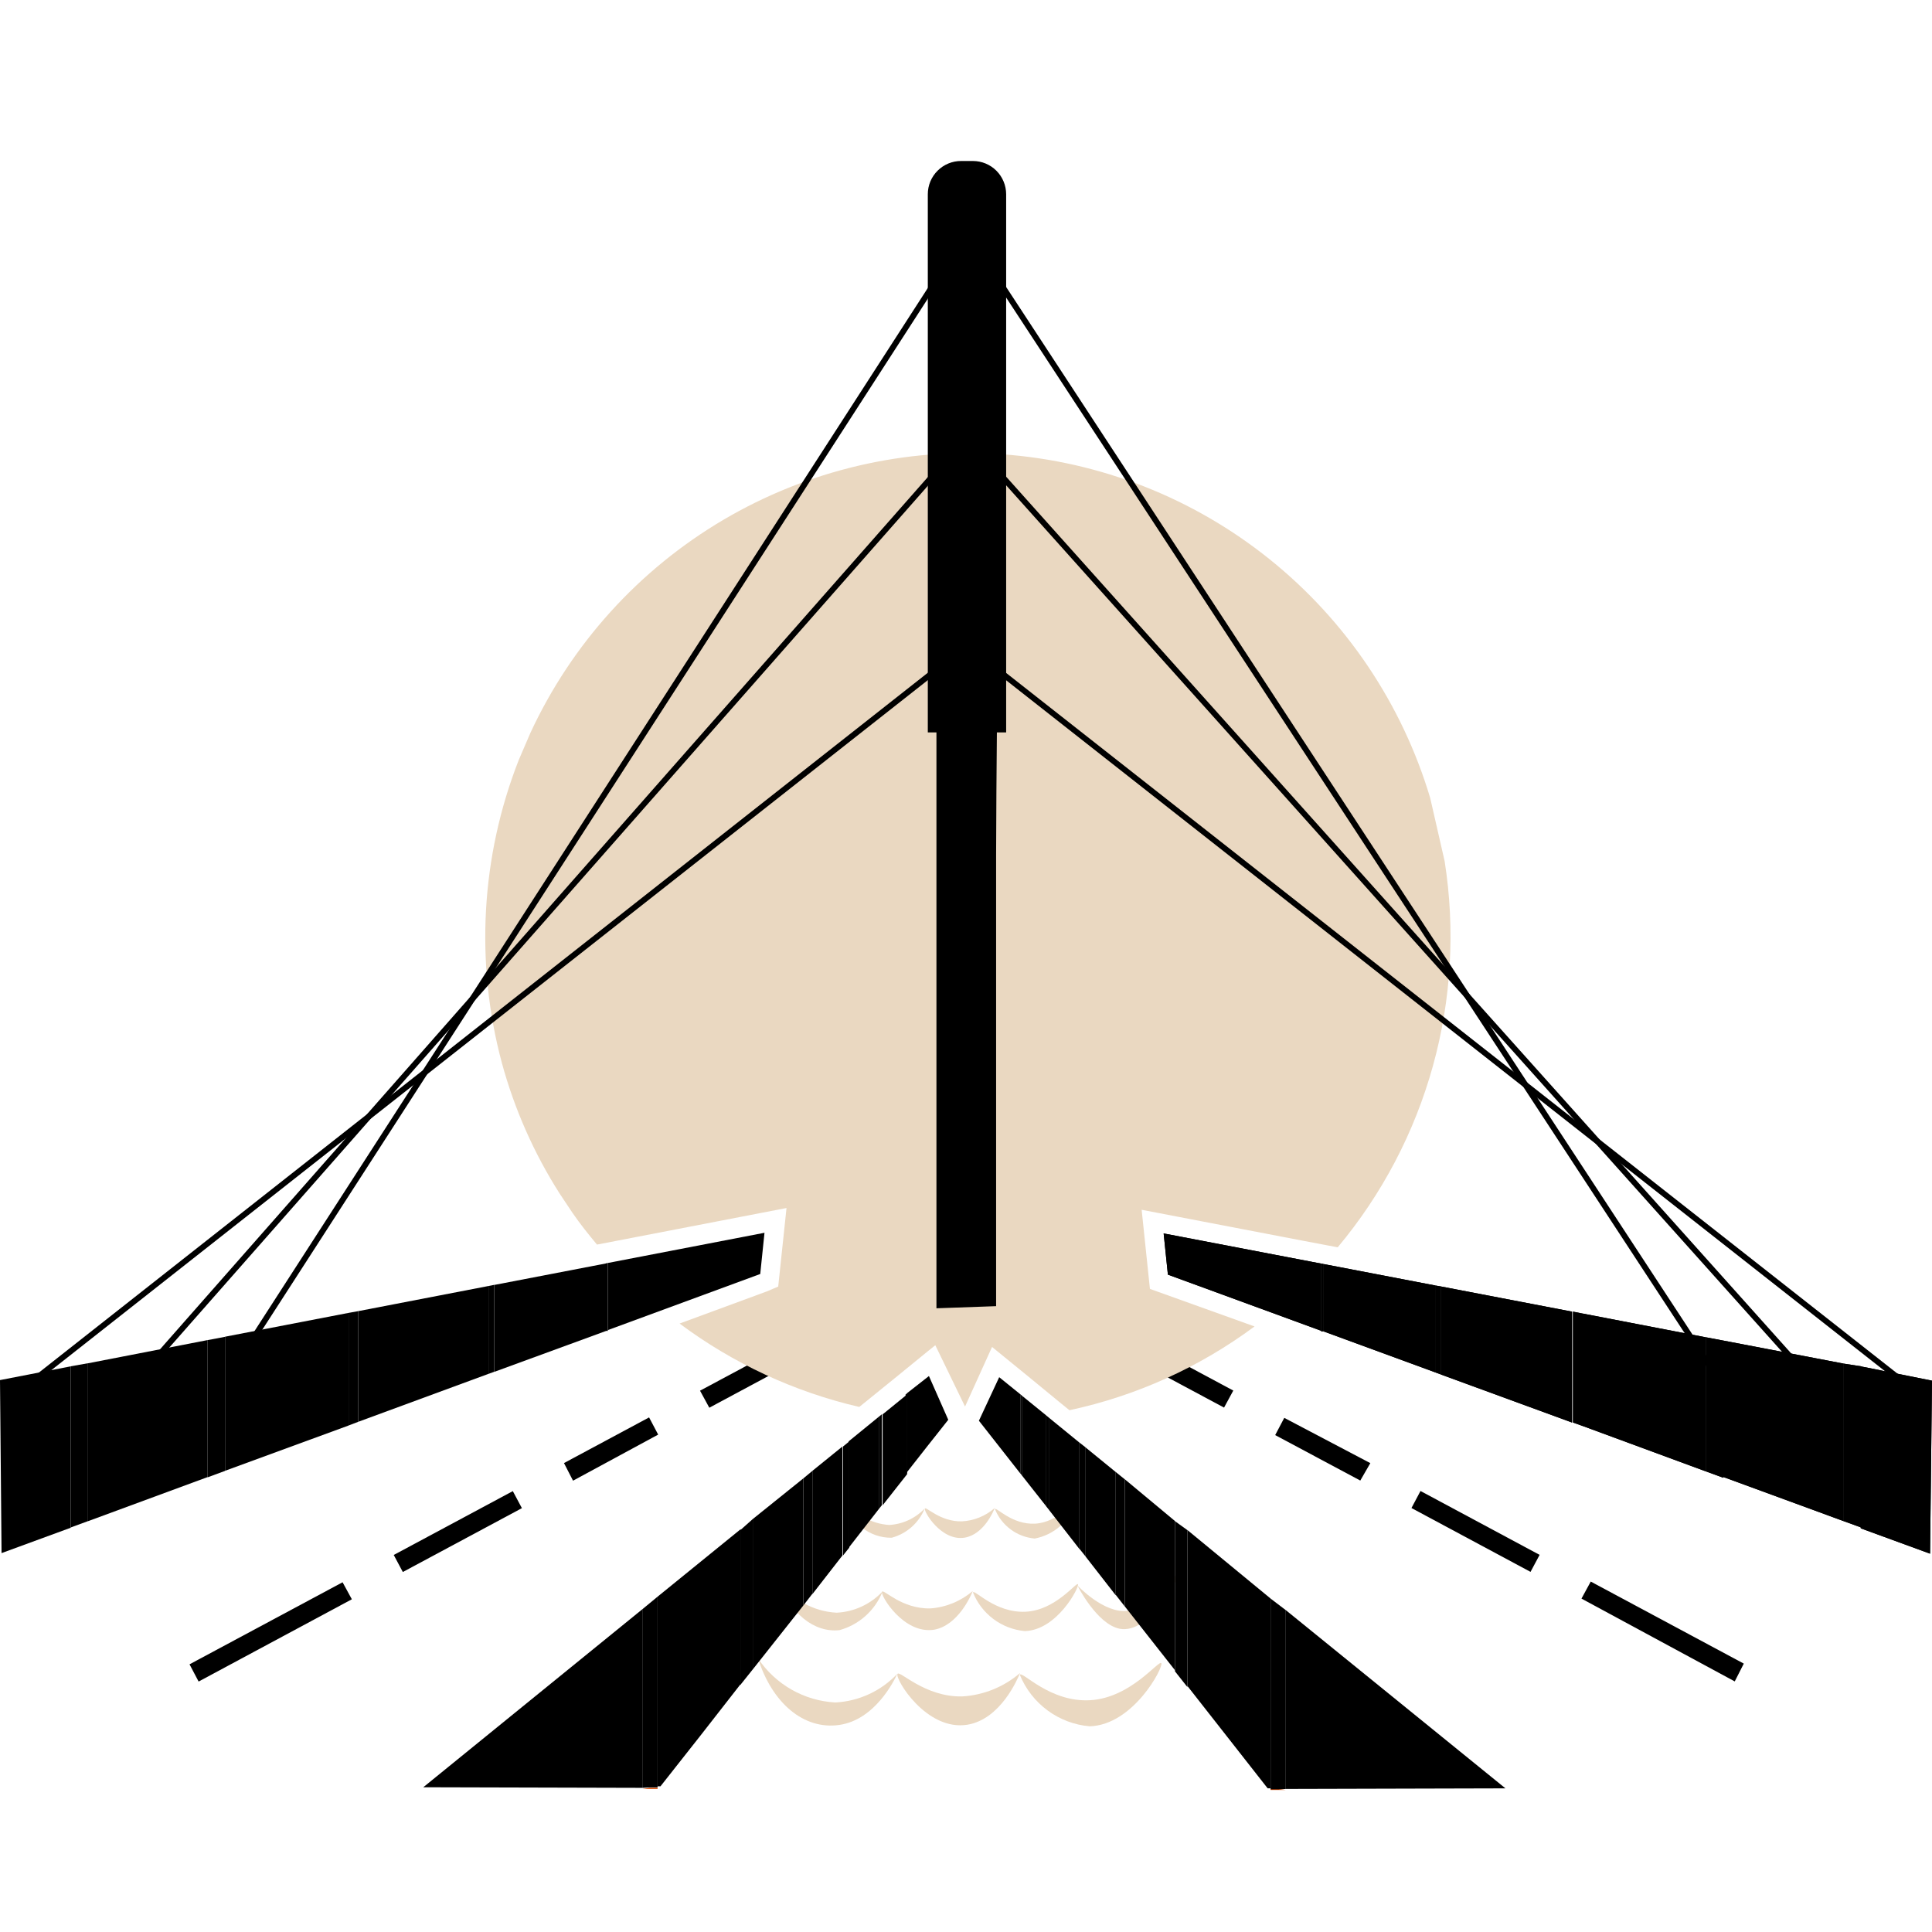 <?xml version="1.0" encoding="UTF-8"?>
<svg xmlns="http://www.w3.org/2000/svg" width="60" height="60" viewBox="0 0 60 60" fill="none">
  <path d="M6.168 52.222L5.886 51.687L10.639 49.139L10.927 49.667L6.168 52.222ZM12.51 48.82L12.228 48.291L15.926 46.308L16.208 46.837L12.51 48.82ZM17.796 45.984L17.515 45.437L20.158 44.019L20.44 44.553L17.796 45.984ZM22.028 43.718L21.74 43.189L26.104 40.852L26.386 41.38L22.028 43.718Z" fill="black"></path>
  <path d="M53.874 52.218L49.114 49.646L49.402 49.117L54.155 51.665L53.874 52.218ZM47.532 48.816L43.834 46.833L44.115 46.304L47.814 48.288L47.532 48.816ZM42.245 45.98L39.602 44.568L39.884 44.033L42.557 45.439L42.245 45.98ZM38.014 43.714L33.65 41.377L33.938 40.848L38.301 43.185L38.014 43.714Z" fill="black"></path>
  <path d="M24.186 49.074C24.387 49.37 24.654 49.616 24.966 49.791C25.278 49.966 25.627 50.066 25.984 50.084C26.527 50.056 27.038 49.82 27.41 49.423C27.295 49.713 27.115 49.973 26.883 50.181C26.651 50.39 26.374 50.542 26.074 50.625C25.288 50.715 24.515 50.102 24.186 49.074Z" fill="#EAD8C1"></path>
  <path d="M36.623 48.876C36.498 48.791 35.778 49.915 35.035 50.023C34.292 50.132 33.459 49.236 33.459 49.236C33.459 49.236 34.058 50.438 34.771 50.582C35.712 50.757 36.563 49.044 36.623 48.876Z" fill="#EAD8C1"></path>
  <path d="M27.392 49.434C27.44 49.338 27.992 49.969 28.891 49.951C29.377 49.917 29.839 49.727 30.21 49.41C30.156 49.548 29.76 50.474 29.011 50.612C28.064 50.762 27.338 49.548 27.392 49.434Z" fill="#EAD8C1"></path>
  <path d="M30.216 49.453C30.264 49.351 30.905 50.096 31.846 50.054C32.787 50.012 33.429 49.117 33.477 49.201C33.525 49.285 32.835 50.625 31.828 50.655C31.475 50.623 31.138 50.494 30.853 50.282C30.569 50.07 30.348 49.783 30.216 49.453Z" fill="#EAD8C1"></path>
  <path d="M26.248 46.578C26.401 46.804 26.604 46.991 26.841 47.127C27.078 47.262 27.342 47.342 27.614 47.359C28.033 47.336 28.427 47.153 28.717 46.849C28.628 47.069 28.489 47.266 28.311 47.423C28.133 47.581 27.921 47.694 27.692 47.756C27.352 47.761 27.02 47.645 26.756 47.43C26.492 47.215 26.312 46.913 26.248 46.578Z" fill="#EAD8C1"></path>
  <path d="M28.723 46.85C28.759 46.778 29.202 47.265 29.874 47.247C30.25 47.227 30.609 47.081 30.893 46.832C30.851 46.94 30.551 47.649 29.964 47.752C29.238 47.878 28.681 46.94 28.723 46.85Z" fill="#EAD8C1"></path>
  <path d="M30.899 46.867C30.935 46.789 31.426 47.36 32.152 47.318C32.877 47.276 33.35 46.591 33.41 46.657C33.318 46.942 33.15 47.196 32.926 47.394C32.701 47.592 32.428 47.725 32.134 47.781C31.864 47.757 31.606 47.66 31.388 47.498C31.17 47.337 31.001 47.119 30.899 46.867Z" fill="#EAD8C1"></path>
  <path d="M23.544 51.508C23.811 51.906 24.167 52.236 24.583 52.473C24.999 52.71 25.464 52.846 25.942 52.872C26.674 52.834 27.362 52.516 27.866 51.983C27.77 52.193 27.177 53.407 26.068 53.569C24.959 53.731 23.976 52.884 23.544 51.508Z" fill="#EAD8C1"></path>
  <path d="M27.872 51.987C27.933 51.855 28.712 52.708 29.881 52.684C30.543 52.646 31.175 52.39 31.679 51.957C31.601 52.143 31.079 53.387 30.048 53.562C28.772 53.772 27.795 52.143 27.872 51.987Z" fill="#EAD8C1"></path>
  <path d="M31.672 52.014C31.738 51.875 32.601 52.879 33.866 52.801C35.131 52.723 35.994 51.533 36.066 51.653C36.138 51.773 35.203 53.57 33.842 53.612C33.369 53.572 32.916 53.401 32.533 53.119C32.15 52.837 31.852 52.454 31.672 52.014Z" fill="#EAD8C1"></path>
  <path d="M57.255 42.348V47.24L53.52 45.87V41.633L57.255 42.348Z" fill="black"></path>
  <path d="M60 42.878L59.94 48.251L57.788 47.464V42.434L60 42.878Z" fill="black"></path>
  <path d="M48.821 40.734V44.178L44.752 42.688V39.953L48.821 40.734Z" fill="black"></path>
  <path d="M52.981 41.532V45.697L49.151 44.285V40.793L52.981 41.532Z" fill="black"></path>
  <path d="M36.138 38.305L41.029 39.242V41.328L36.27 39.585C36.228 39.158 36.18 38.731 36.138 38.305Z" fill="black"></path>
  <path d="M44.571 39.921V42.619L41.095 41.345V39.254L44.571 39.921Z" fill="black"></path>
  <path d="M57.8 42.432V47.438L57.254 47.239V42.348L57.8 42.432Z" fill="black"></path>
  <path d="M53.52 41.633V45.894L52.981 45.696V41.531L53.52 41.633Z" fill="black"></path>
  <path d="M49.151 40.794V44.286L48.851 44.178V40.734L49.151 40.794Z" fill="black"></path>
  <path d="M44.752 39.952V42.686L44.572 42.62V39.922L44.752 39.952Z" fill="black"></path>
  <path d="M41.095 39.254V41.346H41.029V39.242L41.095 39.254Z" fill="black"></path>
  <path d="M57.255 42.348V47.24L53.52 45.87V41.633L57.255 42.348Z" fill="black"></path>
  <path d="M60 42.878L59.94 48.251L57.788 47.464V42.434L60 42.878Z" fill="black"></path>
  <path d="M48.821 40.734V44.178L44.752 42.688V39.953L48.821 40.734Z" fill="black"></path>
  <path d="M52.981 41.532V45.697L49.151 44.285V40.793L52.981 41.532Z" fill="black"></path>
  <path d="M36.138 38.305L41.029 39.242V41.328L36.27 39.585C36.228 39.158 36.18 38.731 36.138 38.305Z" fill="black"></path>
  <path d="M44.571 39.921V42.619L41.095 41.345V39.254L44.571 39.921Z" fill="black"></path>
  <path d="M57.8 42.432V47.438L57.254 47.239V42.348L57.8 42.432Z" fill="black"></path>
  <path d="M53.52 41.633V45.894L52.981 45.696V41.531L53.52 41.633Z" fill="black"></path>
  <path d="M49.151 40.794V44.286L48.851 44.178V40.734L49.151 40.794Z" fill="black"></path>
  <path d="M44.752 39.952V42.686L44.572 42.62V39.922L44.752 39.952Z" fill="black"></path>
  <path d="M35.712 40.028L35.455 37.571L40.495 38.538L41.191 38.67L41.544 38.736C42.92 37.092 43.928 35.171 44.501 33.103C45.074 31.035 45.198 28.867 44.865 26.747L44.416 24.782C43.543 21.863 41.806 19.279 39.435 17.373C37.063 15.466 34.17 14.328 31.138 14.109C28.107 13.89 25.08 14.601 22.461 16.146C19.841 17.692 17.752 19.999 16.471 22.763L16.112 23.598C14.935 26.596 14.75 29.893 15.584 33.003C15.975 34.443 16.582 35.815 17.383 37.072L17.784 37.673C18.018 38.015 18.276 38.334 18.54 38.652L24.426 37.516L24.168 39.956L23.814 40.106L21.105 41.104C22.767 42.344 24.667 43.226 26.685 43.694L26.901 43.52L27.872 42.733L28.771 41.999L29.047 41.777L29.97 43.682L30.809 41.831L31.894 42.715L32.925 43.562L33.213 43.796C35.292 43.35 37.252 42.462 38.961 41.194L35.712 40.028Z" fill="#EAD8C1"></path>
  <path d="M41.095 39.254V41.346H41.029V39.242L41.095 39.254Z" fill="black"></path>
  <path d="M32.589 44.039V46.906L33.524 48.108V44.802L32.589 44.039Z" fill="black"></path>
  <path d="M36.875 47.516V52.359L39.368 55.538H39.458V49.643L36.875 47.516Z" fill="black"></path>
  <path d="M33.716 44.953V48.343L34.651 49.544V45.716L33.716 44.953Z" fill="black"></path>
  <path d="M34.933 45.941V49.89L36.492 51.873V47.239L34.933 45.941Z" fill="black"></path>
  <path d="M46.753 55.539L39.932 50.004V55.557L46.753 55.539Z" fill="black"></path>
  <path d="M31.031 42.77L30.401 44.122L31.684 45.756V43.298L31.031 42.77Z" fill="black"></path>
  <path d="M31.732 43.34V45.816L32.494 46.783V43.959L31.732 43.34Z" fill="black"></path>
  <path d="M39.698 55.559H39.459V55.589H39.932L39.698 55.559Z" fill="#D44700"></path>
  <path d="M39.932 55.558V50.005L39.459 49.645V55.57H39.698L39.932 55.558Z" fill="black"></path>
  <path d="M36.491 47.242V51.906L36.875 52.392V47.519L36.491 47.242Z" fill="black"></path>
  <path d="M34.651 45.715V49.531L34.933 49.892V45.943L34.651 45.715Z" fill="black"></path>
  <path d="M33.524 44.801V48.1L33.716 48.34V44.951L33.524 44.801Z" fill="black"></path>
  <path d="M32.494 43.961V46.785L32.59 46.906V44.039L32.494 43.961Z" fill="black"></path>
  <path d="M31.685 43.297V45.755L31.733 45.815V43.339L31.685 43.297Z" fill="black"></path>
  <path d="M29.371 20.109V40.319H30.665C30.665 37.044 30.665 34.31 30.665 32.309C30.665 28.877 30.665 27.747 30.665 26.594C30.665 23.883 30.665 21.66 30.707 20.151L29.371 20.109Z" fill="black"></path>
  <path d="M29.082 40.63V19.801H30.977V20.101C30.977 21.61 30.941 23.839 30.935 26.544C30.935 27.697 30.935 28.827 30.935 32.258C30.935 34.266 30.935 36.994 30.935 40.269V40.564L29.082 40.63ZM29.682 20.408V40.029H30.377C30.377 36.886 30.377 34.26 30.377 32.313C30.377 28.881 30.377 27.751 30.377 26.598C30.377 24.061 30.377 21.952 30.413 20.45L29.682 20.408Z" fill="black"></path>
  <path d="M29.85 5.301H30.216C30.411 5.301 30.599 5.379 30.737 5.517C30.875 5.656 30.953 5.844 30.953 6.04V22.446H29.113V6.034C29.114 5.839 29.193 5.652 29.331 5.515C29.469 5.378 29.656 5.301 29.85 5.301Z" fill="black"></path>
  <path d="M31.247 22.746H28.814V6.034C28.814 5.897 28.84 5.763 28.892 5.637C28.945 5.511 29.021 5.397 29.118 5.301C29.214 5.205 29.328 5.129 29.454 5.077C29.58 5.025 29.715 4.999 29.85 5H30.216C30.489 5 30.752 5.109 30.945 5.303C31.138 5.497 31.247 5.76 31.247 6.034V22.746ZM29.413 22.145H30.648V6.034C30.648 5.919 30.602 5.809 30.521 5.728C30.44 5.647 30.331 5.601 30.216 5.601H29.85C29.735 5.601 29.625 5.646 29.543 5.727C29.461 5.808 29.415 5.918 29.413 6.034V22.145Z" fill="black"></path>
  <path d="M29.58 7.91C22.203 19.348 14.827 30.788 7.45 42.231L29.58 7.91Z" fill="black"></path>
  <path d="M29.513 7.861L7.368 42.168L7.519 42.266L29.664 7.959L29.513 7.861Z" fill="black"></path>
  <path d="M29.497 14.188L4.664 42.396L29.497 14.188Z" fill="black"></path>
  <path d="M29.43 14.117L4.593 42.332L4.728 42.451L29.564 14.236L29.43 14.117Z" fill="black"></path>
  <path d="M29.406 20.523L0.683 43.161L29.406 20.523Z" fill="black"></path>
  <path d="M29.363 20.461L0.629 43.082L0.74 43.224L29.474 20.603L29.363 20.461Z" fill="black"></path>
  <path d="M2.733 42.338V47.242L6.449 45.872V41.617L2.733 42.338Z" fill="black"></path>
  <path d="M0 42.86L0.048 48.233L2.194 47.446V42.434L0 42.86Z" fill="black"></path>
  <path d="M11.124 40.719V44.156L15.171 42.666V39.938L11.124 40.719Z" fill="black"></path>
  <path d="M6.989 41.513V45.677L10.825 44.271V40.773L6.989 41.513Z" fill="black"></path>
  <path d="M23.742 38.285L18.875 39.223V41.308L23.61 39.565C23.652 39.139 23.7 38.712 23.742 38.285Z" fill="black"></path>
  <path d="M15.351 39.905V42.604L18.816 41.336V39.238L15.351 39.905Z" fill="black"></path>
  <path d="M2.194 42.432V47.438L2.733 47.24V42.336L2.194 42.432Z" fill="black"></path>
  <path d="M6.449 41.618V45.879L6.989 45.68V41.516L6.449 41.618Z" fill="black"></path>
  <path d="M10.825 40.773V44.27L11.124 44.156V40.719L10.825 40.773Z" fill="black"></path>
  <path d="M15.17 39.938V42.667L15.35 42.601V39.902L15.17 39.938Z" fill="black"></path>
  <path d="M18.815 39.235V41.332H18.875V39.223L18.815 39.235Z" fill="black"></path>
  <path d="M27.291 44V46.867L26.355 48.069V44.763L27.291 44Z" fill="black"></path>
  <path d="M23.005 47.488V52.296C22.178 53.362 21.347 54.421 20.512 55.475H20.422V49.586L23.005 47.488Z" fill="black"></path>
  <path d="M26.164 44.922V48.305L25.229 49.507V45.679L26.164 44.922Z" fill="black"></path>
  <path d="M24.947 45.914V49.862L23.377 51.846V47.176L24.947 45.914Z" fill="black"></path>
  <path d="M13.145 55.505L19.948 49.977V55.523L13.145 55.505Z" fill="black"></path>
  <path d="M28.849 42.734L29.449 44.093C29.017 44.633 28.592 45.18 28.166 45.721V43.269L28.849 42.734Z" fill="black"></path>
  <path d="M28.172 43.305V45.781L27.411 46.748V43.924L28.172 43.305Z" fill="black"></path>
  <path d="M20.182 55.523H20.422V55.559H19.948L20.182 55.523Z" fill="#D44700"></path>
  <path d="M19.948 55.523V49.977L20.422 49.586V55.511H20.182L19.948 55.523Z" fill="black"></path>
  <path d="M23.377 47.176V51.845L22.993 52.326V47.518L23.377 47.176Z" fill="black"></path>
  <path d="M25.229 45.68V49.496L24.947 49.862V45.914L25.229 45.68Z" fill="black"></path>
  <path d="M26.373 44.766V48.065L26.182 48.305V44.922L26.373 44.766Z" fill="black"></path>
  <path d="M27.387 43.922V46.746L27.291 46.867V44L27.387 43.922Z" fill="black"></path>
  <path d="M28.172 43.27V45.721L28.124 45.782V43.306L28.172 43.27Z" fill="black"></path>
  <path d="M30.566 7.874L30.416 7.973L53.347 42.972L53.497 42.873L30.566 7.874Z" fill="black"></path>
  <path d="M55.768 42.456L30.503 14.241L30.635 14.121L55.9 42.336L55.768 42.456Z" fill="black"></path>
  <path d="M30.699 20.468L30.588 20.609L59.403 43.262L59.514 43.12L30.699 20.468Z" fill="black"></path>
</svg>
